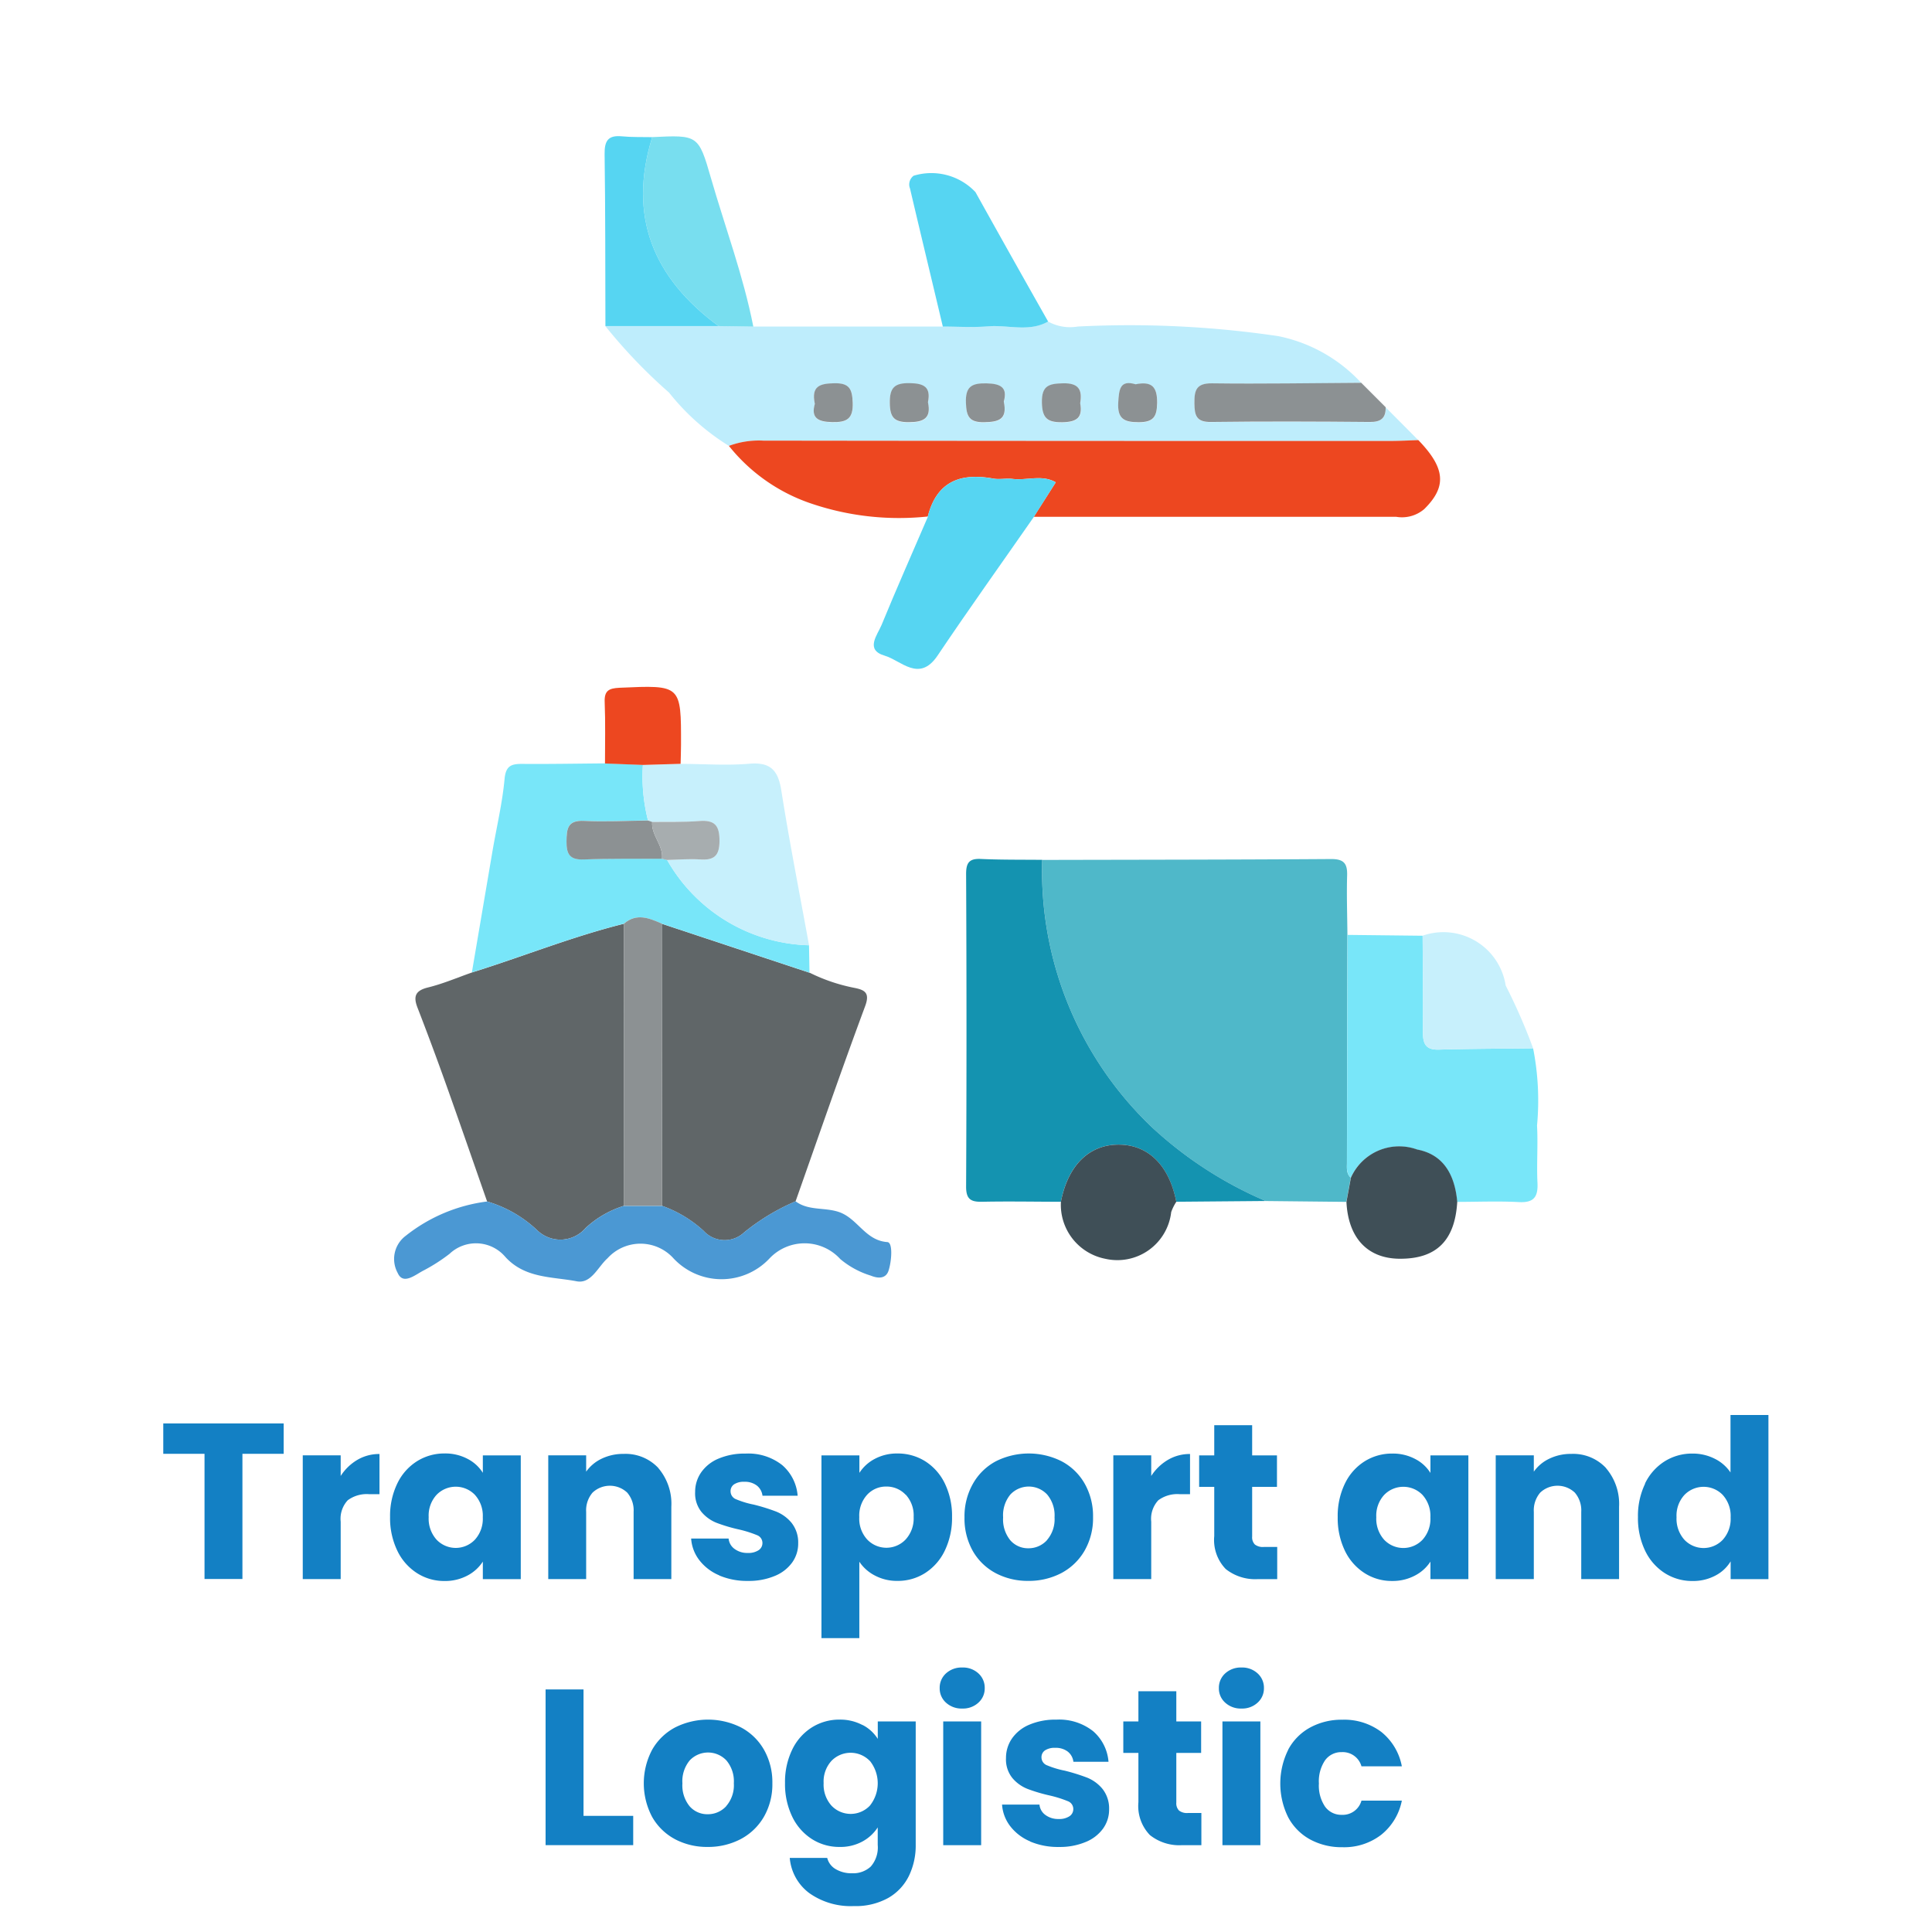 <svg xmlns="http://www.w3.org/2000/svg" xmlns:xlink="http://www.w3.org/1999/xlink" width="71" height="71" viewBox="0 0 71 71"><defs><clipPath id="clip-path"><rect id="Rectangle_87" data-name="Rectangle 87" width="58.989" height="18.05" transform="translate(0 0)" fill="none"></rect></clipPath></defs><g id="Transport_log_icon" transform="translate(-295 -29)"><g id="Trabsport_and_Logistic_icon2" data-name="Trabsport and Logistic_icon2" transform="translate(111 -90)"><g id="Group_77" data-name="Group 77" transform="translate(82 101)"><rect id="Rectangle_75" data-name="Rectangle 75" width="71" height="71" transform="translate(102 18)" fill="#fff"></rect></g><g id="Group_78" data-name="Group 78" transform="translate(-83.32 4.697)"><path id="Path_1454" data-name="Path 1454" d="M39.845,30.5c3.541-.008,7.082-.009,10.623-.033.474,0,.595.177.581.613-.021.724.005,1.45.011,2.176q-.009,4.176-.018,8.353c0,.2-.032.41.141.569l-.164.888-2.965-.031a14.521,14.521,0,0,1-4.186-2.717A13,13,0,0,1,39.845,30.5" transform="translate(265.777 115.405)" fill="#4fb8c9"></path><path id="Path_1455" data-name="Path 1455" d="M50.293,11.194l1.2,1.207c-.348.011-.7.031-1.045.031q-11.514,0-23.028-.013a3.192,3.192,0,0,0-1.262.192,8.546,8.546,0,0,1-2.2-1.959,19.387,19.387,0,0,1-2.342-2.445l4.157,0,1.277.018h6.963c.553,0,1.11.038,1.659-.009.737-.061,1.5.225,2.211-.177a1.67,1.67,0,0,0,1.093.186,37.4,37.4,0,0,1,7.367.352A5.674,5.674,0,0,1,49.4,10.3c-1.828.01-3.655.042-5.482.018-.586-.009-.655.257-.65.735,0,.445.07.692.61.685,1.944-.027,3.888-.021,5.832,0,.41,0,.591-.139.585-.537m-20.978-.129c-.148.518.109.662.634.673.542.011.78-.119.757-.715-.018-.5-.115-.725-.674-.714-.532.01-.856.1-.718.757m4.159-.057c.109-.549-.14-.689-.661-.7-.565-.011-.75.163-.742.735.008.524.159.7.692.7.553,0,.836-.14.711-.732m2.786-.025c.149-.517-.108-.661-.633-.673-.543-.011-.78.119-.758.716.018.5.116.724.675.713.531-.011.856-.1.717-.757m2.809.059c.085-.5-.059-.745-.63-.732-.513.011-.787.077-.777.7.009.573.188.738.748.73.528-.007.765-.162.659-.7m2.032-.695c-.573-.17-.607.189-.635.668-.034.588.2.725.747.727s.673-.2.682-.708c.01-.576-.179-.811-.794-.686" transform="translate(267.949 118.078)" fill="#beedfc"></path><path id="Path_1456" data-name="Path 1456" d="M16.327,43.374c-.506-1.446-1.006-2.894-1.521-4.337q-.5-1.4-1.039-2.791c-.161-.419-.071-.626.394-.739.548-.135,1.073-.361,1.608-.548,1.867-.582,3.686-1.319,5.589-1.792l-.008,10.368a3.682,3.682,0,0,0-1.4.81,1.222,1.222,0,0,1-1.778.09,4.556,4.556,0,0,0-1.843-1.061" transform="translate(268.894 115.083)" fill="#606668"></path><path id="Path_1457" data-name="Path 1457" d="M26.774,13.2a3.159,3.159,0,0,1,1.261-.192q11.514.015,23.029.012c.348,0,.7-.019,1.044-.031,1.007,1.04,1.042,1.718.219,2.533a1.255,1.255,0,0,1-1.034.285q-6.659,0-13.316,0l.808-1.268c-.511-.294-1.063-.059-1.591-.125-.23-.029-.473.03-.7-.011-1.208-.222-2.085.1-2.413,1.393a10.038,10.038,0,0,1-4.374-.507,6.544,6.544,0,0,1-2.937-2.09" transform="translate(267.335 117.488)" fill="#ed4720"></path><path id="Path_1458" data-name="Path 1458" d="M29.4,34.964a6.493,6.493,0,0,0,1.677.565c.362.076.547.186.367.669-.884,2.378-1.71,4.778-2.556,7.171A7.989,7.989,0,0,0,27,44.508a1.045,1.045,0,0,1-1.489-.052,4.466,4.466,0,0,0-1.529-.921l-.011-10.367,5.428,1.8" transform="translate(267.669 115.083)" fill="#606668"></path><path id="Path_1459" data-name="Path 1459" d="M39.466,30.5a13,13,0,0,0,4.024,9.817,14.521,14.521,0,0,0,4.186,2.717l-3.283.028c-.263-1.338-1.031-2.1-2.121-2.1s-1.859.762-2.12,2.1c-.957,0-1.915-.02-2.871,0-.425.011-.615-.076-.612-.563q.028-5.742,0-11.483c0-.4.106-.572.535-.552.752.035,1.506.025,2.26.033" transform="translate(266.155 115.405)" fill="#1493b0"></path><path id="Path_1460" data-name="Path 1460" d="M52.7,42.555c-.173-.159-.141-.37-.14-.569q.007-4.176.018-8.353l2.761.031c.006,1.185.022,2.369.011,3.554,0,.422.109.645.583.631,1.155-.033,2.31-.034,3.466-.048a9.908,9.908,0,0,1,.144,2.84c.039.7-.018,1.4.016,2.1.025.515-.126.741-.681.711-.755-.04-1.514-.008-2.271-.007q-.152-1.67-1.473-1.919A1.941,1.941,0,0,0,52.7,42.555" transform="translate(264.262 115.027)" fill="#78e6f9"></path><path id="Path_1461" data-name="Path 1461" d="M28.456,34.167l-5.428-1.8c-.463-.205-.927-.4-1.391,0-1.9.472-3.721,1.208-5.589,1.791q.381-2.241.762-4.482c.15-.874.358-1.742.439-2.622.045-.491.248-.56.651-.558,1.013.008,2.026-.011,3.039-.019l1.394.054a6.546,6.546,0,0,0,.188,2.043c-.785.008-1.57.052-2.353.013-.6-.03-.638.283-.643.748s.113.691.632.67c.958-.038,1.918-.02,2.877-.026l.188.044a6.188,6.188,0,0,0,5.216,3.137c.006.335.011.669.018,1" transform="translate(268.613 115.88)" fill="#78e6f9"></path><path id="Path_1462" data-name="Path 1462" d="M22.652,44.915a4.477,4.477,0,0,1,1.529.92,1.046,1.046,0,0,0,1.489.053,7.993,7.993,0,0,1,1.887-1.14c.461.347,1.045.22,1.564.384.715.225.982,1.057,1.81,1.115.207.015.157.693.045,1.043-.094.3-.37.306-.654.19a3.188,3.188,0,0,1-1.123-.61,1.774,1.774,0,0,0-2.6-.022,2.417,2.417,0,0,1-3.563-.041,1.636,1.636,0,0,0-2.391.036c-.354.317-.6.947-1.131.845-.9-.174-1.895-.1-2.62-.892a1.414,1.414,0,0,0-2.054-.117,6.455,6.455,0,0,1-.943.606c-.307.153-.757.556-.96.1a1.064,1.064,0,0,1,.292-1.368,6.013,6.013,0,0,1,2.995-1.262,4.55,4.55,0,0,1,1.843,1.061,1.223,1.223,0,0,0,1.779-.09,3.678,3.678,0,0,1,1.4-.81h1.409" transform="translate(269 113.702)" fill="#4b98d3"></path><path id="Path_1463" data-name="Path 1463" d="M29.288,33.164a6.189,6.189,0,0,1-5.217-3.137c.4-.009.81-.048,1.211-.019.513.036.713-.13.715-.676,0-.567-.174-.782-.744-.736s-1.153.026-1.731.035c-.051-.015-.1-.033-.151-.052a6.52,6.52,0,0,1-.188-2.043l1.384-.041c.841,0,1.688.066,2.522-.005.783-.068,1.061.24,1.179.978.3,1.905.676,3.8,1.021,5.7" transform="translate(267.764 115.88)" fill="#c7f0fc"></path><path id="Path_1464" data-name="Path 1464" d="M34.8,15.981c.329-1.289,1.2-1.615,2.412-1.393.225.041.468-.018.7.011.528.066,1.081-.169,1.591.125L38.7,15.992c-1.183,1.7-2.385,3.381-3.541,5.1-.675,1-1.335.179-1.947,0-.728-.215-.26-.76-.106-1.136.547-1.333,1.132-2.649,1.7-3.971" transform="translate(266.615 117.305)" fill="#56d5f2"></path><path id="Path_1465" data-name="Path 1465" d="M39.4,7.3c-.708.4-1.474.115-2.211.177-.55.046-1.106.009-1.659.008-.4-1.691-.809-3.381-1.206-5.074a.4.4,0,0,1,.132-.468,2.228,2.228,0,0,1,2.273.6Q38.056,4.928,39.4,7.3" transform="translate(266.438 118.819)" fill="#56d5f2"></path><path id="Path_1466" data-name="Path 1466" d="M27.242,7.307l-1.277-.019c-2.393-1.76-3.343-4.027-2.437-6.944,1.669-.08,1.7-.088,2.154,1.495.526,1.822,1.193,3.6,1.56,5.469" transform="translate(267.762 118.998)" fill="#78deef"></path><path id="Path_1467" data-name="Path 1467" d="M23.336.341c-.905,2.919.044,5.184,2.437,6.945l-4.157,0c-.007-2.106,0-4.213-.03-6.321-.005-.469.114-.7.625-.653.372.037.749.023,1.124.031" transform="translate(267.953 119)" fill="#56d5f2"></path><path id="Path_1468" data-name="Path 1468" d="M40.624,44.484c.261-1.337,1.031-2.1,2.12-2.1s1.859.761,2.121,2.1a1.76,1.76,0,0,0-.188.378,1.992,1.992,0,0,1-2.425,1.716,2.022,2.022,0,0,1-1.628-2.093" transform="translate(265.684 113.984)" fill="#3f4f57"></path><path id="Path_1469" data-name="Path 1469" d="M52.7,43.612a1.941,1.941,0,0,1,2.435-1.035q1.321.251,1.473,1.919c-.083,1.43-.768,2.105-2.122,2.095-1.179-.009-1.887-.769-1.95-2.091l.164-.888" transform="translate(264.265 113.97)" fill="#3f4f57"></path><path id="Path_1470" data-name="Path 1470" d="M59.775,37.791c-1.156.014-2.311.016-3.466.048-.475.013-.587-.209-.582-.632.01-1.184-.006-2.369-.011-3.554a2.315,2.315,0,0,1,3.052,1.832,21.208,21.208,0,0,1,1.008,2.305" transform="translate(263.885 115.036)" fill="#c7f0fc"></path><path id="Path_1471" data-name="Path 1471" d="M53.222,11.5c.007.4-.176.542-.586.537-1.943-.018-3.888-.025-5.83,0-.543.008-.608-.24-.612-.685-.005-.478.064-.743.651-.735,1.827.024,3.655-.009,5.481-.019q.448.451.9.9" transform="translate(265.02 117.773)" fill="#8c9193"></path><path id="Path_1472" data-name="Path 1472" d="M24.377,26.112l-1.384.041L21.6,26.1c0-.75.019-1.5-.011-2.25-.018-.427.149-.514.547-.533,2.263-.1,2.263-.115,2.258,2.1,0,.23-.01.461-.015.691" transform="translate(267.953 116.261)" fill="#ed4720"></path><path id="Path_1473" data-name="Path 1473" d="M30.35,11.373c-.138-.655.186-.747.717-.757.558-.011.657.216.675.713.022.6-.216.727-.758.715-.525-.011-.781-.155-.633-.672" transform="translate(266.914 117.771)" fill="#8c9193"></path><path id="Path_1474" data-name="Path 1474" d="M34.888,11.316c.125.59-.157.73-.71.731-.534,0-.684-.173-.693-.7-.009-.573.176-.746.742-.735.521.01.772.15.661.7" transform="translate(266.535 117.771)" fill="#8c9193"></path><path id="Path_1475" data-name="Path 1475" d="M38.052,11.291c.138.655-.186.747-.717.757-.558.011-.657-.216-.675-.713-.022-.6.216-.727.758-.715.525.011.781.155.633.672" transform="translate(266.157 117.771)" fill="#8c9193"></path><path id="Path_1476" data-name="Path 1476" d="M41.239,11.349c.1.536-.13.691-.659.7-.56.008-.739-.158-.749-.731-.01-.622.265-.688.778-.7.571-.013.715.233.63.732" transform="translate(265.778 117.771)" fill="#8c9193"></path><path id="Path_1477" data-name="Path 1477" d="M43.651,10.654c.615-.125.8.11.794.686-.009.509-.134.708-.682.708s-.781-.138-.747-.727c.028-.478.063-.838.635-.668" transform="translate(265.399 117.771)" fill="#8c9193"></path><path id="Path_1478" data-name="Path 1478" d="M23.794,43.5H22.385l.008-10.367c.464-.4.928-.205,1.392,0q0,5.183.01,10.367" transform="translate(267.858 115.114)" fill="#8c9193"></path><path id="Path_1479" data-name="Path 1479" d="M22.993,28.861c.049.019.1.037.151.052-.04.494.417.855.361,1.353-.959.006-1.918-.011-2.877.026-.519.02-.638-.2-.632-.669s.041-.778.643-.749c.782.039,1.568-.005,2.353-.013" transform="translate(268.143 115.596)" fill="#8c9193"></path><path id="Path_1480" data-name="Path 1480" d="M23.931,30.268c.055-.5-.4-.859-.362-1.353.578-.009,1.156.011,1.731-.035s.748.169.744.735c0,.546-.2.713-.715.677-.4-.028-.807.011-1.211.019l-.187-.044" transform="translate(267.717 115.595)" fill="#a7adaf"></path></g></g><g id="Group_97" data-name="Group 97" transform="translate(301 81)"><path id="Path_1664" data-name="Path 1664" d="M0,.31V1.427H1.516v4.6H2.909v-4.6H4.425V.31Z" fill="#1380c4"></path><g id="Group_94" data-name="Group 94"><g id="Group_93" data-name="Group 93" clip-path="url(#clip-path)"><path id="Path_1665" data-name="Path 1665" d="M7.131,1.65a1.577,1.577,0,0,1,.815-.216V2.91H7.563a1.178,1.178,0,0,0-.783.223,1,1,0,0,0-.26.787V6.031H5.126V1.483H6.52v.758a1.843,1.843,0,0,1,.611-.591" fill="#1380c4"></path><path id="Path_1666" data-name="Path 1666" d="M8.6,2.519A1.969,1.969,0,0,1,9.324,1.7a1.884,1.884,0,0,1,1.018-.286,1.745,1.745,0,0,1,.844.2,1.429,1.429,0,0,1,.558.512V1.484h1.394V6.032H11.744V5.388a1.506,1.506,0,0,1-.566.513,1.745,1.745,0,0,1-.844.2,1.847,1.847,0,0,1-1.01-.29A2,2,0,0,1,8.6,4.985a2.758,2.758,0,0,1-.265-1.236A2.729,2.729,0,0,1,8.6,2.519m2.853.416a.98.98,0,0,0-1.41,0,1.126,1.126,0,0,0-.289.819,1.155,1.155,0,0,0,.289.828.972.972,0,0,0,1.41,0,1.138,1.138,0,0,0,.289-.823,1.14,1.14,0,0,0-.289-.823" fill="#1380c4"></path><path id="Path_1667" data-name="Path 1667" d="M18.194,1.952a2.018,2.018,0,0,1,.477,1.422V6.031H17.285V3.561a1,1,0,0,0-.236-.709.929.929,0,0,0-1.272,0,1,1,0,0,0-.236.709v2.47H14.148V1.483h1.393v.6a1.468,1.468,0,0,1,.57-.477,1.819,1.819,0,0,1,.808-.176,1.651,1.651,0,0,1,1.275.518" fill="#1380c4"></path><path id="Path_1668" data-name="Path 1668" d="M20.432,5.893a1.8,1.8,0,0,1-.733-.559,1.456,1.456,0,0,1-.3-.794h1.377a.527.527,0,0,0,.22.383.779.779,0,0,0,.481.147.68.68,0,0,0,.4-.1.311.311,0,0,0,.142-.264.305.305,0,0,0-.2-.29,4.24,4.24,0,0,0-.66-.208,6.048,6.048,0,0,1-.815-.241,1.4,1.4,0,0,1-.562-.4,1.086,1.086,0,0,1-.236-.737,1.25,1.25,0,0,1,.216-.713,1.455,1.455,0,0,1,.635-.51,2.435,2.435,0,0,1,1-.188,2.009,2.009,0,0,1,1.35.424,1.654,1.654,0,0,1,.566,1.125H22.021a.558.558,0,0,0-.208-.375.72.72,0,0,0-.46-.138.641.641,0,0,0-.375.093.3.3,0,0,0-.13.257.313.313,0,0,0,.208.294,3.32,3.32,0,0,0,.647.195,7.156,7.156,0,0,1,.824.257,1.417,1.417,0,0,1,.558.407,1.154,1.154,0,0,1,.248.754,1.19,1.19,0,0,1-.224.713,1.469,1.469,0,0,1-.644.493,2.451,2.451,0,0,1-.973.18,2.613,2.613,0,0,1-1.06-.2" fill="#1380c4"></path><path id="Path_1669" data-name="Path 1669" d="M26.144,1.615a1.721,1.721,0,0,1,.84-.2A1.889,1.889,0,0,1,28,1.7a1.985,1.985,0,0,1,.722.816,2.726,2.726,0,0,1,.265,1.23,2.758,2.758,0,0,1-.265,1.236A2,2,0,0,1,28,5.807a1.859,1.859,0,0,1-1.018.29,1.726,1.726,0,0,1-.836-.2,1.521,1.521,0,0,1-.566-.505V8.2H24.188V1.484h1.394v.643a1.5,1.5,0,0,1,.562-.512M27.281,2.93a.957.957,0,0,0-.713-.3.941.941,0,0,0-.7.3,1.138,1.138,0,0,0-.29.823,1.134,1.134,0,0,0,.29.822.974.974,0,0,0,1.414,0,1.145,1.145,0,0,0,.294-.827,1.127,1.127,0,0,0-.29-.819" fill="#1380c4"></path><path id="Path_1670" data-name="Path 1670" d="M30.59,5.812A2.1,2.1,0,0,1,29.751,5a2.426,2.426,0,0,1-.306-1.238,2.42,2.42,0,0,1,.31-1.235A2.1,2.1,0,0,1,30.6,1.7a2.694,2.694,0,0,1,2.412,0,2.11,2.11,0,0,1,.848.82,2.419,2.419,0,0,1,.309,1.235,2.394,2.394,0,0,1-.313,1.235A2.141,2.141,0,0,1,33,5.812a2.576,2.576,0,0,1-1.211.285,2.525,2.525,0,0,1-1.2-.285M32.473,4.6a1.167,1.167,0,0,0,.281-.839,1.19,1.19,0,0,0-.273-.84.927.927,0,0,0-1.349,0,1.2,1.2,0,0,0-.268.844,1.213,1.213,0,0,0,.264.839.86.86,0,0,0,.664.294.911.911,0,0,0,.681-.294" fill="#1380c4"></path><path id="Path_1671" data-name="Path 1671" d="M36.919,1.65a1.573,1.573,0,0,1,.814-.216V2.91h-.382a1.178,1.178,0,0,0-.783.223,1,1,0,0,0-.261.787V6.031H34.914V1.483h1.393v.758a1.846,1.846,0,0,1,.612-.591" fill="#1380c4"></path><path id="Path_1672" data-name="Path 1672" d="M40.937,4.85V6.032h-.709a1.737,1.737,0,0,1-1.183-.371,1.535,1.535,0,0,1-.422-1.21V2.641h-.555V1.484h.555V.375h1.393V1.484h.912V2.641h-.912V4.467a.377.377,0,0,0,.1.293.476.476,0,0,0,.326.09Z" fill="#1380c4"></path><path id="Path_1673" data-name="Path 1673" d="M43.426,2.519a1.969,1.969,0,0,1,.722-.815,1.885,1.885,0,0,1,1.019-.286,1.737,1.737,0,0,1,.842.2,1.425,1.425,0,0,1,.559.512V1.484h1.394V6.032H46.568V5.388A1.5,1.5,0,0,1,46,5.9a1.747,1.747,0,0,1-.844.2,1.847,1.847,0,0,1-1.01-.29,2,2,0,0,1-.722-.822,2.758,2.758,0,0,1-.264-1.236,2.729,2.729,0,0,1,.264-1.23m2.853.416a.98.98,0,0,0-1.41,0,1.126,1.126,0,0,0-.289.819,1.155,1.155,0,0,0,.289.828.972.972,0,0,0,1.41,0,1.142,1.142,0,0,0,.289-.823,1.144,1.144,0,0,0-.289-.823" fill="#1380c4"></path><path id="Path_1674" data-name="Path 1674" d="M53.019,1.952A2.022,2.022,0,0,1,53.5,3.374V6.031H52.11V3.561a1,1,0,0,0-.237-.709.926.926,0,0,0-1.27,0,1,1,0,0,0-.236.709v2.47h-1.4V1.483h1.4v.6a1.454,1.454,0,0,1,.57-.477,1.808,1.808,0,0,1,.807-.176,1.649,1.649,0,0,1,1.275.518" fill="#1380c4"></path><path id="Path_1675" data-name="Path 1675" d="M54.453,2.519a1.974,1.974,0,0,1,.721-.815,1.891,1.891,0,0,1,1.02-.286,1.784,1.784,0,0,1,.818.188,1.494,1.494,0,0,1,.583.506V0h1.394V6.032H57.6V5.379a1.4,1.4,0,0,1-.559.522,1.737,1.737,0,0,1-.842.2,1.869,1.869,0,0,1-1.02-.29,2,2,0,0,1-.721-.822,2.758,2.758,0,0,1-.264-1.236,2.729,2.729,0,0,1,.264-1.23m2.853.416a.98.98,0,0,0-1.41,0,1.126,1.126,0,0,0-.289.819,1.155,1.155,0,0,0,.289.828.972.972,0,0,0,1.41,0,1.142,1.142,0,0,0,.289-.823,1.144,1.144,0,0,0-.289-.823" fill="#1380c4"></path></g></g><path id="Path_1676" data-name="Path 1676" d="M15.444,14.732H17.27v1.076H14.05V10.086h1.394Z" fill="#1380c4"></path><g id="Group_96" data-name="Group 96"><g id="Group_95" data-name="Group 95" clip-path="url(#clip-path)"><path id="Path_1677" data-name="Path 1677" d="M18.806,15.589a2.1,2.1,0,0,1-.839-.816,2.636,2.636,0,0,1,0-2.473,2.1,2.1,0,0,1,.848-.82,2.694,2.694,0,0,1,2.412,0,2.11,2.11,0,0,1,.848.82,2.419,2.419,0,0,1,.309,1.235,2.394,2.394,0,0,1-.313,1.235,2.141,2.141,0,0,1-.856.819,2.576,2.576,0,0,1-1.211.285,2.525,2.525,0,0,1-1.2-.285m1.883-1.215a1.167,1.167,0,0,0,.281-.839,1.19,1.19,0,0,0-.273-.84.927.927,0,0,0-1.349,0,1.2,1.2,0,0,0-.268.844,1.213,1.213,0,0,0,.264.839.86.86,0,0,0,.664.294.911.911,0,0,0,.681-.294" fill="#1380c4"></path><path id="Path_1678" data-name="Path 1678" d="M25.7,11.392a1.429,1.429,0,0,1,.558.512v-.643h1.394V15.8a2.557,2.557,0,0,1-.249,1.137,1.889,1.889,0,0,1-.758.81,2.45,2.45,0,0,1-1.267.3,2.633,2.633,0,0,1-1.638-.477,1.8,1.8,0,0,1-.717-1.292H24.4a.659.659,0,0,0,.31.411,1.122,1.122,0,0,0,.6.152A.949.949,0,0,0,26,16.595a1.066,1.066,0,0,0,.256-.794v-.645a1.546,1.546,0,0,1-.562.518,1.689,1.689,0,0,1-.84.2,1.862,1.862,0,0,1-1.018-.29,2,2,0,0,1-.722-.822,2.758,2.758,0,0,1-.265-1.236,2.729,2.729,0,0,1,.265-1.23,1.969,1.969,0,0,1,.722-.815,1.884,1.884,0,0,1,1.018-.286,1.745,1.745,0,0,1,.844.2m.269,1.32a.98.98,0,0,0-1.41-.005,1.126,1.126,0,0,0-.289.819,1.155,1.155,0,0,0,.289.828.972.972,0,0,0,1.41,0,1.316,1.316,0,0,0,0-1.646" fill="#1380c4"></path><path id="Path_1679" data-name="Path 1679" d="M28.765,10.572a.7.7,0,0,1-.232-.534.71.71,0,0,1,.232-.542.85.85,0,0,1,.6-.216.837.837,0,0,1,.591.216.71.71,0,0,1,.232.542.7.7,0,0,1-.232.534.833.833,0,0,1-.591.216.846.846,0,0,1-.6-.216m1.292,5.237H28.663V11.261h1.394Z" fill="#1380c4"></path><path id="Path_1680" data-name="Path 1680" d="M31.858,15.67a1.8,1.8,0,0,1-.733-.559,1.456,1.456,0,0,1-.3-.794H32.2a.527.527,0,0,0,.22.383.779.779,0,0,0,.481.147.68.68,0,0,0,.4-.1.311.311,0,0,0,.142-.264.305.305,0,0,0-.2-.29,4.24,4.24,0,0,0-.66-.208,6.048,6.048,0,0,1-.815-.241,1.4,1.4,0,0,1-.562-.4,1.086,1.086,0,0,1-.236-.737,1.25,1.25,0,0,1,.216-.713,1.455,1.455,0,0,1,.635-.51,2.435,2.435,0,0,1,1-.188,2.009,2.009,0,0,1,1.35.424,1.654,1.654,0,0,1,.566,1.125H33.447a.558.558,0,0,0-.208-.375.72.72,0,0,0-.46-.138.641.641,0,0,0-.375.093.3.3,0,0,0-.13.257.313.313,0,0,0,.208.294,3.32,3.32,0,0,0,.647.195,7.156,7.156,0,0,1,.824.257,1.417,1.417,0,0,1,.558.407,1.154,1.154,0,0,1,.248.754,1.19,1.19,0,0,1-.224.713,1.469,1.469,0,0,1-.644.493,2.451,2.451,0,0,1-.973.18,2.613,2.613,0,0,1-1.06-.2" fill="#1380c4"></path><path id="Path_1681" data-name="Path 1681" d="M38.15,14.627v1.182h-.709a1.732,1.732,0,0,1-1.182-.371,1.535,1.535,0,0,1-.423-1.21v-1.81h-.555V11.261h.555V10.152h1.393v1.109h.912v1.157h-.912v1.826a.377.377,0,0,0,.1.293.476.476,0,0,0,.326.09Z" fill="#1380c4"></path><path id="Path_1682" data-name="Path 1682" d="M39.026,10.572a.7.7,0,0,1-.233-.534.711.711,0,0,1,.233-.542.848.848,0,0,1,.6-.216.834.834,0,0,1,.59.216.708.708,0,0,1,.233.542.7.7,0,0,1-.233.534.83.83,0,0,1-.59.216.844.844,0,0,1-.6-.216m1.292,5.237H38.924V11.261h1.394Z" fill="#1380c4"></path><path id="Path_1683" data-name="Path 1683" d="M41.34,12.3a2,2,0,0,1,.807-.815,2.414,2.414,0,0,1,1.185-.286,2.255,2.255,0,0,1,1.431.449,2.115,2.115,0,0,1,.754,1.263H44.033a.714.714,0,0,0-.725-.521.732.732,0,0,0-.612.3,1.378,1.378,0,0,0-.227.852,1.378,1.378,0,0,0,.227.852.734.734,0,0,0,.612.3.714.714,0,0,0,.725-.522h1.484a2.134,2.134,0,0,1-.758,1.255,2.229,2.229,0,0,1-1.427.457,2.424,2.424,0,0,1-1.185-.285,2,2,0,0,1-.807-.815,2.792,2.792,0,0,1,0-2.478" fill="#1380c4"></path></g></g></g></g></svg>